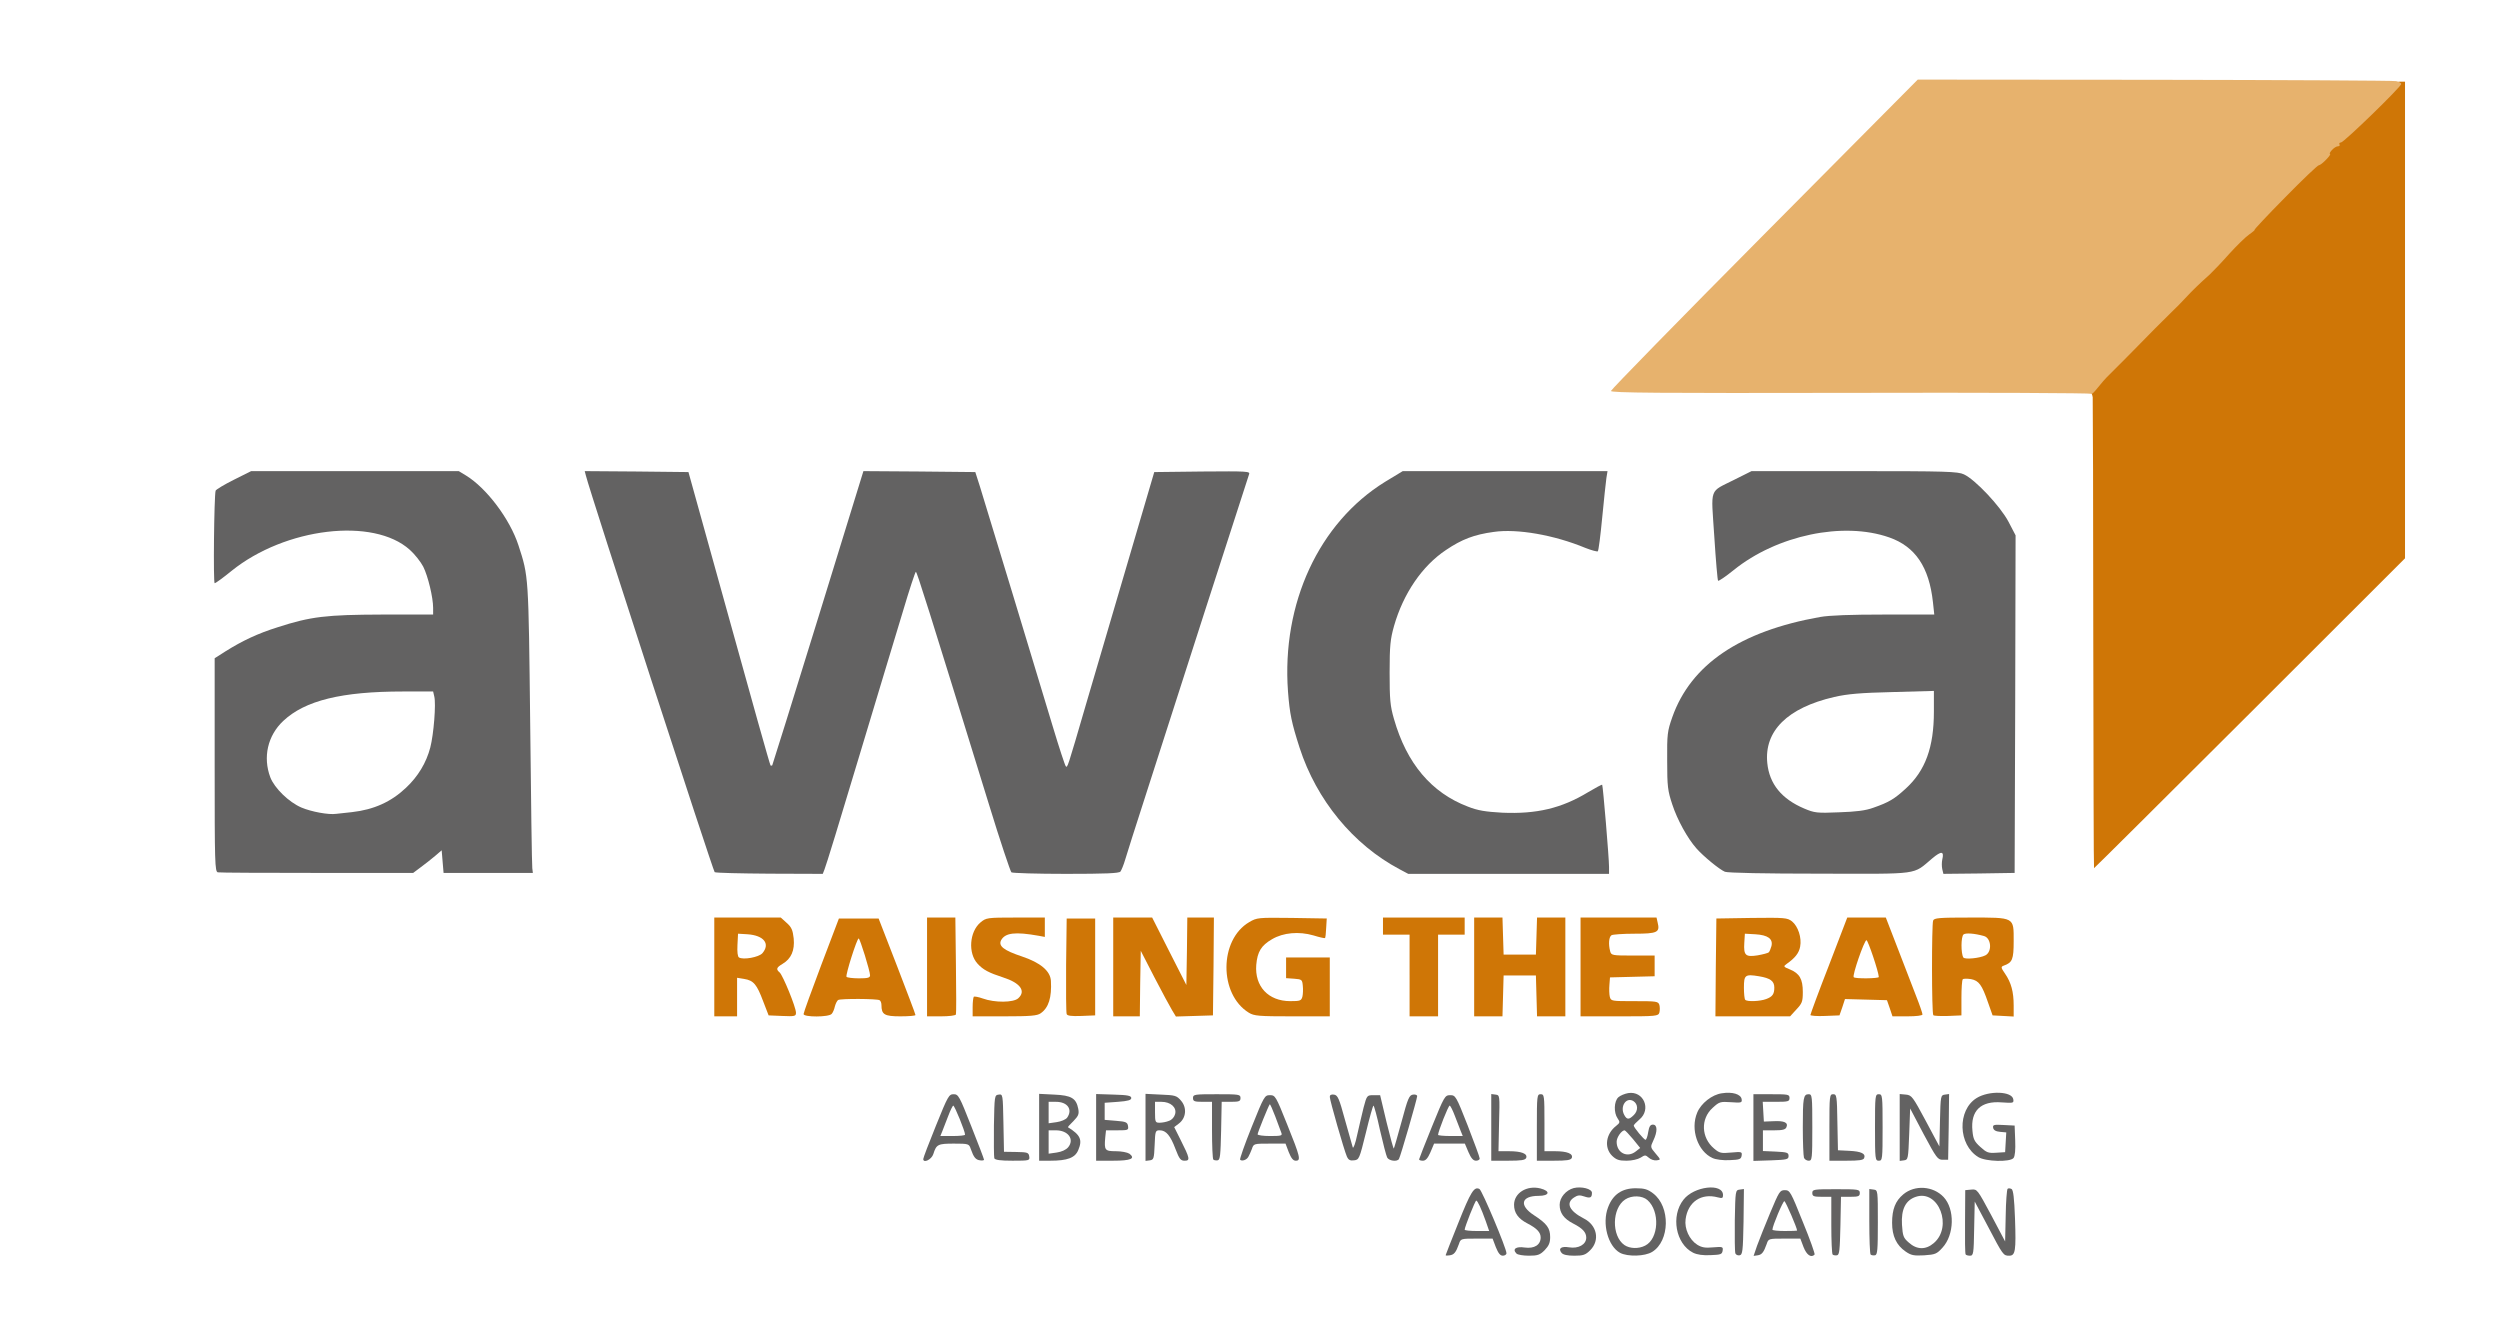 <?xml version="1.0" encoding="utf-8"?>
<!DOCTYPE svg PUBLIC "-//W3C//DTD SVG 20010904//EN" "http://www.w3.org/TR/2001/REC-SVG-20010904/DTD/svg10.dtd">
<svg version="1.0" xmlns="http://www.w3.org/2000/svg" width="658px" height="352px" viewBox="0 0 658 352" preserveAspectRatio="xMidYMid meet">
 <rect x="0" y="0" width="658" height="352" fill="#333333" stroke="none"/>
 <g fill="#ffffff">
  <path d="M0 176 l0 -176 329 0 329 0 0 176 0 176 -329 0 -329 0 0 -176z m192.50 84.95 l0 -5.05 3.25 0.20 c4.05 0.25 4.70 0.85 6.60 5.90 1.40 3.65 1.50 3.75 3.30 3.90 1 0.10 1.85 0.05 1.85 -0.05 0 -0.70 -3.15 -7.70 -3.75 -8.35 -0.40 -0.45 -0.75 -1.65 -0.75 -2.65 0 -1.45 0.30 -1.95 1.45 -2.65 3.35 -1.95 3.80 -5.55 0.95 -7.95 -1.45 -1.20 -1.70 -1.25 -8.70 -1.25 l-7.20 0 0 11.50 0 11.50 1.50 0 1.50 0 0 -5.05z m24.90 4.40 c0.30 -0.30 0.70 -1.25 0.85 -2 0.20 -0.75 0.75 -1.60 1.20 -1.85 0.95 -0.50 12.65 -0.30 13.50 0.20 0.30 0.20 0.55 0.85 0.55 1.50 0 1.95 1.10 2.90 3.10 2.70 l1.85 -0.15 -4.35 -11.25 -4.35 -11.25 -3.70 0 -3.75 0 -3.90 10.25 c-5.05 13.20 -4.85 12.50 -3 12.50 0.80 0 1.70 -0.30 2 -0.65z m32.60 -10.85 l0 -11.50 -2.25 0 -2.25 0 0 11.50 0 11.50 2.25 0 2.25 0 0 -11.50z m22.40 10.70 c1.50 -1.05 2.60 -3.30 2.60 -5.40 0 -2.70 -2.50 -4.90 -7.50 -6.55 -2.30 -0.75 -4.55 -1.80 -5.05 -2.30 -1.25 -1.25 -1.20 -4 0 -5.50 0.90 -1.10 1.30 -1.20 6 -1.20 3.70 0 5.05 -0.15 5.05 -0.60 0 -0.50 -1.55 -0.65 -6.20 -0.65 -5.55 0 -6.30 0.10 -7.55 1.10 -1.75 1.35 -2.80 3.85 -2.35 5.45 0.85 2.85 3.15 4.65 8.10 6.20 3.90 1.25 5 2.40 5 5.25 0 3.55 -1.05 4.25 -6.20 4.25 -2.20 -0.05 -4.65 -0.20 -5.40 -0.40 -1.10 -0.30 -1.40 -0.20 -1.40 0.40 0 1.15 13.25 1.10 14.90 -0.05z m14.50 -3.70 c0.10 -2.35 0 -7.45 -0.15 -11.40 l-0.35 -7.15 -2.10 0.15 -2.05 0.15 -0.15 10.75 c-0.05 5.90 0 11.05 0.15 11.40 0.15 0.45 0.95 0.60 2.35 0.50 l2.15 -0.15 0.15 -4.25z m11.60 -4 l0 -8.50 1.75 0 c1.70 0 1.75 0.05 5.20 6.90 5.55 10.85 4.95 10.15 8.95 10 l3.35 -0.15 0.15 -11.35 0.10 -11.40 -2 0 -2 0 0 8.75 0 8.75 -1.70 0 -1.70 0 -4.45 -8.75 -4.40 -8.75 -3.60 0 -3.65 0 0 11.50 0 11.50 2 0 2 0 0 -8.50z m50 2.25 l0 -6.25 -4.25 0 c-4.15 0 -4.25 0 -4.25 1.20 0 1.10 0.25 1.25 2.15 1.40 l2.10 0.15 0.15 3.25 c0.25 5.55 0.30 5.50 -4.80 5.50 -5.45 0 -7.75 -1.10 -9.50 -4.50 -1 -1.95 -1.15 -2.80 -1 -6.50 0.25 -5 0.95 -6.40 4.35 -8.40 2.15 -1.25 2.70 -1.35 8.20 -1.35 4.35 0 5.85 -0.15 5.85 -0.60 0 -0.50 -1.85 -0.65 -7.60 -0.65 -7.10 0 -7.70 0.05 -9.65 1.20 -6.25 3.70 -7.60 12.05 -2.95 18.20 2.60 3.35 3.50 3.60 12.85 3.60 l8.35 0 0 -6.25z m28.50 -4.50 l0 -10.75 3.50 0 c2.80 0 3.50 -0.15 3.50 -0.75 0 -0.65 -1.35 -0.75 -9.25 -0.75 -7.90 0 -9.25 0.10 -9.25 0.75 0 0.60 0.70 0.75 3.50 0.75 l3.50 0 0 10.75 0 10.75 2.25 0 2.25 0 0 -10.75z m17.10 5.40 l0.15 -5.40 5.75 0 5.75 0 0.15 5.40 0.15 5.35 2.20 0 2.25 0 0 -11.50 0 -11.50 -2.25 0 -2.20 0 -0.15 4.90 -0.15 4.85 -5.75 0 -5.75 0 -0.15 -4.85 -0.15 -4.90 -2.20 0 -2.25 0 0 11.50 0 11.50 2.25 0 2.20 0 0.15 -5.35z m40.90 4.85 c0 -0.30 -2.40 -0.50 -6.25 -0.50 -7.25 0 -6.90 0.30 -6.65 -5.75 l0.15 -3.50 5.90 -0.15 5.85 -0.15 0 -1.20 0 -1.25 -5.70 0 c-5.45 0 -5.70 -0.05 -6 -1.10 -0.55 -2.20 -0.35 -6.75 0.40 -7.35 0.45 -0.40 2.55 -0.55 6.05 -0.45 4 0.10 5.45 0 5.60 -0.45 0.20 -0.50 -1.70 -0.65 -8.30 -0.65 l-8.55 0 0 11.50 0 11.50 8.75 0 c5.50 0 8.75 -0.20 8.75 -0.50z m36.30 -1.30 c2.70 -2.80 2 -6 -1.60 -7.50 -1.45 -0.60 -1.70 -0.95 -1.70 -2.45 0 -1.35 0.30 -1.85 1.50 -2.55 3.15 -1.90 3.45 -5.50 0.60 -7.70 -1.15 -0.95 -1.90 -1 -9.05 -0.90 l-7.80 0.15 -0.15 11.40 -0.10 11.35 8.30 0 8.35 0 1.65 -1.80z m12.10 -0.60 l0.70 -2.15 7.05 0.15 7 0.15 0.75 2.15 c0.65 2 0.80 2.10 2.65 2.10 2.25 0 2.25 -0.10 1.05 -3.05 -0.55 -1.20 -2.50 -6.20 -4.35 -11.05 l-3.40 -8.90 -3.60 0 -3.60 0 -4.15 10.90 c-2.25 5.95 -4.25 11.15 -4.40 11.50 -0.15 0.50 0.25 0.65 1.65 0.50 1.75 -0.15 2 -0.30 2.65 -2.30z m31.20 -1.55 c-0.25 -5.65 -0.05 -6.05 2.90 -6.05 4.55 0 5.25 0.60 7.30 6.50 0.95 2.75 1.35 3.25 2.40 3.40 1.15 0.15 1.30 0 1.30 -1.25 0 -2.15 -0.90 -4.85 -2.25 -6.85 -1.50 -2.20 -1.65 -4.70 -0.35 -5.15 2.10 -0.75 2.60 -1.70 2.60 -4.95 0 -4.55 -0.30 -4.70 -10.05 -4.70 -6.70 0 -7.90 0.10 -8.15 0.80 -0.45 1.10 -0.40 21.45 0.05 21.90 0.20 0.20 1.25 0.30 2.40 0.20 l2 -0.15 -0.15 -3.70z m-405.35 -35.30 c1.10 -0.80 2.75 -2.10 3.65 -2.85 1.10 -0.95 2.20 -1.40 3.35 -1.40 l1.70 0 0.15 2.80 0.15 2.85 10 0.05 10.05 0.05 -0.15 -23.75 c-0.30 -50.30 -0.35 -50.65 -3.20 -59.50 -2.25 -6.90 -8.40 -15.05 -13.80 -18.35 l-1.90 -1.15 -25.85 0 -25.85 0 -4.65 2.40 -4.65 2.35 -0.25 9.75 c-0.15 5.35 -0.25 9.80 -0.20 9.85 0 0.10 1.35 -0.90 3 -2.15 5.55 -4.30 13.95 -7.70 22.20 -8.95 7.90 -1.25 15.85 -0.75 21.30 1.30 3.30 1.25 7.10 4.60 8.60 7.60 1.45 2.95 2.60 8.25 2.60 12.35 l0 3.25 -13.35 0 c-14.80 0 -18.65 0.50 -27.60 3.35 -5.25 1.65 -9.25 3.55 -13.65 6.30 l-2.90 1.85 0 26.60 c0 24.90 0.05 26.60 0.90 26.75 0.45 0.10 11.55 0.15 24.60 0.15 l23.75 0 2 -1.50z m106.30 0.55 c0.25 -0.55 4.30 -13.75 8.95 -29.30 4.70 -15.55 9.90 -32.90 11.65 -38.60 l3.10 -10.40 1.80 0 1.80 0 3.35 10.90 c4.50 14.45 9.05 29.15 15.60 50.35 2.95 9.65 5.65 17.65 5.90 17.85 0.30 0.20 6.10 0.40 12.85 0.40 9.25 0 12.45 -0.15 12.85 -0.60 0.25 -0.35 0.85 -1.75 1.25 -3.15 0.40 -1.35 2.75 -8.80 5.25 -16.50 2.50 -7.70 9.40 -29.15 15.35 -47.70 5.95 -18.50 10.95 -34 11.10 -34.40 0.20 -0.55 -1.50 -0.65 -10.40 -0.55 l-10.65 0.15 -7.05 24 c-3.90 13.20 -8.80 29.95 -10.95 37.25 -2.10 7.30 -4.10 14 -4.40 14.90 -0.45 1.50 -0.65 1.65 -2.30 1.50 l-1.80 -0.15 -3.10 -10.25 c-5.10 -16.80 -18.05 -59.45 -19.30 -63.50 l-1.20 -3.75 -13.25 -0.15 -13.20 -0.10 -11.20 36.35 c-6.20 20.05 -11.55 37.45 -11.90 38.80 -0.70 2.25 -0.80 2.35 -2.60 2.35 l-1.90 0 -1.85 -6.60 c-1 -3.65 -5.85 -21.05 -10.75 -38.65 l-8.85 -32 -11.60 -0.15 c-7.35 -0.05 -11.60 0.05 -11.60 0.35 0 1 32.60 101.80 33 102.05 0.20 0.15 6.05 0.30 13 0.30 12.40 0.10 12.55 0.10 13.05 -1z m206.45 0.35 c0 -0.50 -0.35 -4.50 -0.75 -8.90 -0.40 -4.40 -0.75 -8.25 -0.75 -8.55 0 -0.35 -1.75 0.30 -3.85 1.35 -6.35 3.20 -9.10 3.70 -19.40 3.70 -8.55 -0.05 -9.15 -0.10 -12.40 -1.40 -9.70 -3.80 -16.10 -11.40 -19.45 -23.10 -1 -3.55 -1.15 -5.05 -1.15 -13.75 0 -8.65 0.15 -10.20 1.15 -13.70 1.45 -5 4.40 -10.70 7.50 -14.60 2.80 -3.45 8.70 -7.60 12.65 -8.85 8.35 -2.70 19.80 -2.10 30.05 1.65 3.40 1.25 3.90 1.35 3.90 0.60 0 -0.45 0.35 -3.90 0.75 -7.60 0.40 -3.70 0.75 -7.25 0.75 -7.85 l0 -1.15 -25.15 0 -25.15 0 -4.70 2.90 c-11.55 7.10 -19.95 19 -23.75 33.60 -1.80 7.05 -2.30 18.20 -1.05 24.55 3.60 18.20 13.95 32.90 28.60 40.70 l2.35 1.25 24.90 0 c23.45 0 24.95 -0.05 24.95 -0.85z m81 -0.20 c0.95 -0.60 2.80 -1.95 4.10 -3.05 1.90 -1.55 2.70 -1.95 4 -1.80 1.65 0.15 1.65 0.15 1.80 3.05 l0.15 2.90 7.85 -0.15 7.85 -0.15 0.15 -42.95 0.10 -42.90 -1.85 -3.55 c-2.15 -4.10 -8.80 -11.15 -11.75 -12.50 -1.60 -0.75 -4.45 -0.85 -27.50 -0.85 l-25.65 0 -5 2.65 c-2.90 1.55 -5 2.95 -5 3.35 0.05 2.95 0.85 16.40 1.05 17.10 0.20 0.70 0.80 0.40 3.35 -1.50 10.80 -8.15 30 -11.40 42.10 -7.15 7.30 2.55 10.90 8.45 11.60 18.80 l0.30 4.50 -13.20 0 c-13.45 0 -16.25 0.25 -24.65 2.30 -8.30 2 -17 6.45 -22.55 11.50 -3.60 3.35 -6.85 8.35 -8.60 13.20 -1.20 3.55 -1.35 4.70 -1.35 10 0 5.10 0.25 6.60 1.35 10 1.30 4 4 8.85 6.35 11.55 1.85 2.10 6.05 5.55 7.50 6.15 0.75 0.30 10 0.50 23.50 0.50 21.85 0.05 22.30 0.05 24 -1z m93.05 -46.60 l35.45 -35.40 0 -61.15 0 -61.15 -6.35 -0.30 c-9.95 -0.55 -118.10 -0.40 -119.05 0.10 -0.45 0.25 -18.35 18.15 -39.80 39.80 l-38.95 39.30 62.35 -0.15 c51.50 -0.10 62.35 -0.05 62.55 0.50 0.15 0.40 0.25 27.95 0.25 61.25 l0 60.60 4.05 -4 c2.20 -2.20 20 -19.95 39.50 -39.40z"/>
  <path d="M193.10 253.60 c-0.45 -0.30 -0.60 -1.65 -0.50 -4.90 l0.15 -4.45 3.95 0.10 c5.40 0.20 6.30 0.80 6.30 4.35 0 3.90 -0.85 4.65 -5.50 5.05 -2.05 0.15 -4.05 0.10 -4.40 -0.15z"/>
  <path d="M221.35 258.65 c-0.75 -0.70 -0.30 -3.55 1.25 -8.25 l1.60 -4.90 1.80 0 1.80 0 1.35 4.45 c0.75 2.50 1.35 5.50 1.35 6.75 l0 2.30 -4.40 0 c-2.45 0 -4.60 -0.15 -4.75 -0.35z"/>
  <path d="M457.85 264.65 c-0.20 -0.15 -0.35 -2.30 -0.35 -4.70 0 -5.15 0.10 -5.25 5.45 -4.70 4.80 0.50 5.55 1.10 5.55 4.65 0 3.30 -0.25 3.85 -2.15 4.55 -1.55 0.60 -8 0.75 -8.50 0.20z"/>
  <path d="M458.10 252.85 c-0.45 -0.50 -0.60 -2.05 -0.50 -4.70 l0.15 -3.90 4.15 0.10 c5 0.10 6.10 0.75 6.10 3.70 0 4.10 -0.60 4.60 -6.25 5.20 -2.40 0.30 -3.15 0.20 -3.65 -0.40z"/>
  <path d="M486.35 258.65 c-0.70 -0.65 -0.30 -3.10 1.30 -7.90 l1.70 -5 1.90 0 1.95 0 1.40 4.75 c0.75 2.60 1.40 5.60 1.40 6.65 l0 1.85 -4.65 0 c-2.60 0 -4.85 -0.15 -5 -0.35z"/>
  <path d="M515.15 253.45 c-0.85 -0.85 -0.85 -8.05 -0.05 -8.85 1.25 -1.25 8.65 -0.35 9.75 1.20 1.30 1.80 0.55 6.75 -1.15 7.40 -1.90 0.75 -7.95 0.90 -8.55 0.25z"/>
  <path d="M83 215.45 c-3.95 -0.55 -7.15 -2.10 -10 -4.75 -3.25 -3.05 -4.25 -5.70 -4.25 -11.20 0 -5.55 1 -8.15 4.30 -11.25 5.95 -5.55 15.30 -7.75 33.05 -7.75 l9.40 0 0.30 1.30 c0.55 2.10 -0.20 13.15 -1.05 16.40 -1.10 4.10 -3.25 7.65 -6.40 10.65 -4.15 3.95 -8.40 5.75 -15.85 6.65 -4.70 0.55 -5.55 0.55 -9.50 -0.05z"/>
  <path d="M473.35 214.30 c-6.55 -2.75 -9.40 -6.70 -9.75 -13.60 -0.40 -8 2.30 -12.55 9.55 -15.95 6.35 -3.05 10.95 -3.80 25 -4.10 l12.35 -0.25 0 6.90 c0 11 -2 16.80 -7.40 21.75 -5.30 4.80 -8.90 6 -19.10 6.30 -7.35 0.20 -7.90 0.10 -10.65 -1.05z"/>
 </g>
 <g fill="#636262">
  <path d="M380.50 330.35 c0 -0.10 1.50 -3.90 3.30 -8.40 3.30 -8.30 4.20 -9.75 5.60 -9 0.70 0.40 7.10 15.60 7.10 16.90 0 0.35 -0.45 0.65 -0.95 0.65 -0.70 0 -1.20 -0.65 -1.85 -2.25 l-0.85 -2.25 -4.20 0 c-4.10 0 -4.20 0 -4.65 1.40 -0.80 2.25 -1.30 2.85 -2.45 3 -0.55 0.10 -1.05 0.10 -1.05 -0.05z m10.55 -8.95 c-1.20 -3.35 -2.15 -5.40 -2.50 -5.40 -0.30 0 -3.05 7 -3.05 7.65 0 0.20 1.45 0.35 3.20 0.35 l3.25 0 -0.90 -2.60z"/>
  <path d="M399.15 329.95 c-1.20 -1.20 -0.15 -1.95 2.15 -1.60 2.55 0.35 4.20 -0.70 4.20 -2.65 0 -1.35 -1 -2.40 -3.50 -3.70 -2.40 -1.25 -3.50 -2.75 -3.50 -4.90 0 -3.10 3.35 -5.20 6.95 -4.30 2.70 0.70 2.40 1.95 -0.50 1.95 -4.60 0 -5.20 2.50 -1.20 5.10 3.40 2.20 4.25 3.40 4.25 5.75 0 1.50 -0.35 2.30 -1.45 3.45 -1.25 1.25 -1.85 1.45 -4.15 1.45 -1.50 0 -2.95 -0.25 -3.25 -0.55z"/>
  <path d="M411 329.75 c-0.95 -1.15 -0.10 -1.80 2 -1.45 2.45 0.40 4.50 -0.75 4.50 -2.55 0 -1.40 -0.95 -2.45 -3.50 -3.75 -2.40 -1.25 -3.50 -2.75 -3.50 -4.90 0 -1.90 1.65 -3.85 3.70 -4.40 2.05 -0.50 4.80 0.20 4.80 1.25 0 1.30 -0.45 1.50 -2.05 0.95 -1.15 -0.40 -1.75 -0.35 -2.70 0.30 -2.20 1.45 -1.20 3.55 2.60 5.50 3.50 1.75 4.30 5.75 1.70 8.35 -1.25 1.25 -1.85 1.45 -4.20 1.45 -1.80 0 -2.95 -0.25 -3.35 -0.75z"/>
  <path d="M426.40 329.75 c-3.20 -1.75 -4.80 -7.75 -3.15 -12 1.25 -3.35 3.65 -5 7.25 -5 2.30 0 3.15 0.25 4.60 1.35 4.60 3.50 4.40 12.55 -0.25 15.40 -1.95 1.20 -6.45 1.30 -8.45 0.25z m6.60 -1.90 c3.60 -1.80 3.95 -9.05 0.60 -12 -1.35 -1.20 -4.10 -1.30 -5.85 -0.15 -3.50 2.30 -3.65 9.60 -0.20 12 1.40 0.95 3.70 1.05 5.45 0.15z"/>
  <path d="M445.60 329.70 c-4.55 -2.30 -5.90 -9.65 -2.50 -13.95 2.75 -3.55 10.40 -4.45 10.40 -1.20 0 0.80 -0.20 0.90 -1.35 0.60 -4.40 -1.20 -7.90 1.20 -8.50 5.75 -0.35 2.50 1 5.40 3.05 6.70 1.20 0.75 2.15 0.90 4.20 0.70 2.50 -0.20 2.65 -0.15 2.50 0.85 -0.15 1 -0.50 1.10 -3.15 1.20 -2 0.10 -3.55 -0.10 -4.65 -0.65z"/>
  <path d="M456.75 329.90 c-0.15 -0.40 -0.20 -4.30 -0.15 -8.65 0.15 -7.90 0.15 -8 1.30 -8.15 l1.10 -0.15 -0.10 8.65 c-0.15 7.75 -0.25 8.65 -1.05 8.80 -0.45 0.10 -0.95 -0.15 -1.10 -0.50z"/>
  <path d="M462.45 327.90 c0.55 -1.45 2.05 -5.35 3.45 -8.65 2.35 -5.60 2.55 -6 3.85 -6 1.35 0 1.55 0.35 4.75 8.35 1.90 4.60 3.25 8.45 3.10 8.60 -0.90 0.95 -2.10 0.10 -2.90 -1.95 l-0.85 -2.25 -4.20 0 c-4.10 0 -4.20 0 -4.65 1.40 -0.80 2.25 -1.30 2.85 -2.40 3 l-1.05 0.15 0.90 -2.65z m10.55 -4 c0 -0.70 -3 -7.65 -3.35 -7.75 -0.35 -0.10 -3.15 6.55 -3.15 7.50 0 0.20 1.45 0.35 3.25 0.35 1.80 0 3.25 -0.05 3.25 -0.10z"/>
  <path d="M482.35 330.20 c-0.20 -0.20 -0.35 -3.70 -0.35 -7.80 l0 -7.40 -2.50 0 c-2.15 0 -2.50 -0.15 -2.50 -1 0 -0.95 0.35 -1 6.25 -1 5.90 0 6.25 0.05 6.25 1 0 0.85 -0.35 1 -2.50 1 l-2.45 0 -0.15 7.60 c-0.15 6.45 -0.25 7.65 -0.90 7.80 -0.45 0.05 -0.95 0 -1.15 -0.20z"/>
  <path d="M492.35 330.20 c-0.20 -0.20 -0.35 -4.15 -0.35 -8.80 l0 -8.45 1.15 0.15 c1.10 0.15 1.10 0.20 1.10 8.65 0 7.25 -0.10 8.50 -0.75 8.65 -0.45 0.05 -0.95 0 -1.15 -0.20z"/>
  <path d="M501.55 329.40 c-2.40 -1.65 -3.55 -4.05 -3.55 -7.55 0 -3.55 0.85 -5.75 2.95 -7.50 3.05 -2.55 7.85 -2.20 10.60 0.70 3 3.20 2.85 9.95 -0.30 13.35 -1.50 1.65 -1.90 1.80 -4.80 2 -2.75 0.15 -3.45 0 -4.90 -1z m7.40 -2.20 c5.10 -4.30 1.30 -14.20 -4.70 -12.20 -2.70 0.90 -3.90 3.30 -3.65 7.35 0.20 2.95 0.35 3.45 1.80 4.70 2.10 1.90 4.45 1.95 6.55 0.15z"/>
  <path d="M517.35 330.15 c-0.15 -0.25 -0.20 -4.10 -0.15 -8.65 l0.05 -8.25 1.60 -0.15 c1.55 -0.15 1.60 -0.05 5.25 6.75 l3.65 6.90 0.15 -6.75 c0.05 -3.70 0.30 -6.90 0.50 -7.10 0.20 -0.20 0.65 -0.15 1.05 0.05 0.45 0.30 0.70 2.40 0.90 7.75 0.30 8.60 0.10 9.80 -1.55 9.80 -1.50 0 -1.60 -0.10 -5.60 -7.75 l-3.45 -6.50 -0.15 7.15 c-0.10 6.60 -0.20 7.10 -1.10 7.10 -0.50 0 -1.05 -0.15 -1.15 -0.35z"/>
  <path d="M243 305.05 c0 -0.30 1.50 -4.25 3.35 -8.80 3.15 -7.80 3.40 -8.25 4.65 -8.25 1.25 0 1.50 0.45 4.65 8.45 1.85 4.65 3.35 8.60 3.35 8.80 0 0.15 -0.50 0.25 -1.05 0.15 -1.15 -0.15 -1.65 -0.75 -2.45 -3 -0.45 -1.35 -0.55 -1.40 -4.45 -1.40 -4.20 0 -4.60 0.20 -5.40 2.75 -0.45 1.45 -2.65 2.50 -2.65 1.30z m11 -6.40 c0.05 -0.80 -2.75 -7.65 -3.10 -7.65 -0.15 0 -0.75 1.20 -1.30 2.65 -0.55 1.40 -1.25 3.20 -1.55 4 l-0.55 1.35 3.25 0 c1.80 0 3.25 -0.15 3.25 -0.35z"/>
  <path d="M261.70 304.85 c-0.10 -0.35 -0.15 -4.25 -0.10 -8.60 0.15 -7.85 0.15 -8 1.25 -8.15 1.10 -0.15 1.10 -0.10 1.25 7.45 l0.15 7.60 3.25 0.05 c2.95 0.05 3.25 0.15 3.40 1.20 0.15 1.05 0.05 1.10 -4.40 1.10 -3.25 0 -4.60 -0.20 -4.80 -0.65z"/>
  <path d="M273.50 296.70 l0 -8.80 4 0.20 c4.50 0.20 5.75 0.95 6.30 3.75 0.25 1.35 0.05 1.85 -1.25 3.20 -0.90 0.85 -1.55 1.60 -1.45 1.65 3.25 2 3.85 3.30 2.70 6 -0.85 2.05 -2.85 2.80 -7.40 2.80 l-2.90 0 0 -8.80z m7.65 5.25 c1.70 -2.10 0 -4.45 -3.25 -4.45 l-1.90 0 0 3.05 0 3.10 2.10 -0.30 c1.35 -0.20 2.45 -0.70 3.05 -1.40z m-0.30 -7.75 c1.55 -2.15 0.15 -4.20 -2.90 -4.20 l-1.95 0 0 2.80 0 2.85 2.10 -0.30 c1.15 -0.15 2.40 -0.70 2.75 -1.15z"/>
  <path d="M288.50 296.75 l0 -8.80 4.65 0.15 c3.70 0.10 4.60 0.30 4.60 0.90 0 0.55 -0.85 0.80 -3.50 1 l-3.50 0.25 0 2.25 0 2.25 3 0.25 c2.65 0.20 3 0.40 3.15 1.40 0.15 1.05 0 1.10 -2.80 1.10 l-3 0 -0.20 1.90 c-0.30 3.35 -0.10 3.60 2.80 3.60 1.45 0 3 0.30 3.55 0.65 1.70 1.30 0.40 1.85 -4.30 1.85 l-4.45 0 0 -8.75z"/>
  <path d="M301.50 296.75 l0 -8.85 4.05 0.20 c3.75 0.15 4.15 0.25 5.30 1.60 1.60 1.85 1.35 4.55 -0.55 6 l-1.25 0.95 1.65 3.30 c2.50 4.95 2.60 5.55 1.10 5.55 -1.05 0 -1.40 -0.45 -2.40 -3.05 -1.35 -3.60 -2.50 -4.95 -4.15 -4.95 -1.15 0 -1.20 0.15 -1.35 3.90 -0.15 3.55 -0.25 3.85 -1.25 4 l-1.15 0.15 0 -8.80z m6.20 -1.75 c0.75 -0.25 1.40 -1 1.60 -1.80 0.45 -1.75 -1.20 -3.20 -3.60 -3.20 l-1.70 0 0 2.75 c0 2.60 0.10 2.75 1.20 2.75 0.70 0 1.80 -0.20 2.50 -0.50z"/>
  <path d="M319.35 305.20 c-0.20 -0.20 -0.35 -3.70 -0.35 -7.80 l0 -7.40 -2.50 0 c-2.15 0 -2.50 -0.15 -2.50 -1 0 -0.95 0.35 -1 6.25 -1 5.90 0 6.25 0.05 6.25 1 0 0.85 -0.35 1 -2.50 1 l-2.45 0 -0.15 7.60 c-0.15 6.45 -0.25 7.65 -0.90 7.80 -0.45 0.05 -0.95 0 -1.15 -0.20z"/>
  <path d="M326.40 305.25 c-0.15 -0.20 1.20 -4.05 3.05 -8.65 3.25 -8.10 3.40 -8.35 4.80 -8.35 1.40 0 1.55 0.25 4.55 7.75 3.45 8.55 3.65 9.50 2.25 9.50 -0.70 0 -1.20 -0.65 -1.85 -2.25 l-0.85 -2.25 -4.20 0 c-4.10 0 -4.20 0 -4.65 1.40 -0.30 0.75 -0.70 1.70 -0.95 2.10 -0.45 0.80 -1.65 1.20 -2.15 0.75z m10.85 -7.10 c-0.20 -0.50 -0.90 -2.45 -1.60 -4.30 -0.70 -1.85 -1.35 -3.30 -1.45 -3.20 -0.30 0.30 -3.20 7.45 -3.20 7.90 0 0.25 1.50 0.45 3.30 0.45 2.95 0 3.25 -0.10 2.95 -0.85z"/>
  <path d="M354.50 304.40 c-0.75 -1.70 -4.50 -14.80 -4.50 -15.70 0 -0.50 0.35 -0.70 1.10 -0.60 1 0.15 1.35 0.95 2.90 6.65 1 3.60 1.95 6.85 2.05 7.25 0.15 0.40 0.70 -1.05 1.15 -3.25 0.50 -2.20 1.25 -5.45 1.70 -7.25 0.85 -3.20 0.90 -3.25 2.60 -3.25 l1.75 0 1.70 7.15 c0.95 3.90 1.80 7 1.90 6.90 0.10 -0.10 1 -3.30 2.05 -7.10 1.65 -6.15 2 -6.95 3 -7.10 0.60 -0.10 1.10 0.10 1.10 0.40 0 0.70 -4.40 15.95 -4.80 16.55 -0.45 0.80 -2.65 0.50 -3.10 -0.40 -0.25 -0.50 -1.10 -3.75 -1.90 -7.25 -0.75 -3.55 -1.55 -6.40 -1.70 -6.40 -0.15 0 -1.05 3.20 -2 7.15 -1.70 6.90 -1.80 7.10 -3.10 7.25 -1.05 0.15 -1.50 -0.10 -1.90 -1z"/>
  <path d="M373.50 305.15 c0.05 -0.25 1.55 -4.10 3.40 -8.65 3.25 -8 3.40 -8.25 4.80 -8.25 1.40 0 1.55 0.25 4.60 8 1.70 4.40 3.15 8.30 3.15 8.65 0.05 0.30 -0.40 0.60 -0.95 0.60 -0.75 0 -1.30 -0.65 -2 -2.25 l-0.95 -2.25 -4.05 0 -4.05 0 -0.95 2.25 c-0.70 1.60 -1.25 2.25 -2 2.25 -0.55 0 -1 -0.15 -1 -0.35z m10.95 -7.50 c-0.30 -0.80 -1 -2.60 -1.55 -4 -0.55 -1.45 -1.15 -2.65 -1.35 -2.65 -0.35 0 -3.05 6.85 -3.05 7.70 0 0.15 1.45 0.30 3.25 0.30 l3.25 0 -0.55 -1.35z"/>
  <path d="M392.50 296.70 l0 -8.75 1.15 0.15 c1.10 0.15 1.10 0.20 0.90 7.55 l-0.15 7.35 2.80 0 c3.25 0 4.90 0.65 4.50 1.75 -0.25 0.60 -1.30 0.75 -4.75 0.75 l-4.45 0 0 -8.80z"/>
  <path d="M404.50 296.75 c0 -8.40 0.05 -8.75 1 -8.75 0.95 0 1 0.35 1 7.50 l0 7.50 2.80 0 c3.15 0 4.80 0.65 4.40 1.75 -0.25 0.60 -1.30 0.75 -4.75 0.75 l-4.45 0 0 -8.75z"/>
  <path d="M424.30 304.20 c-2.15 -2.15 -1.65 -5.75 1.05 -7.85 1.05 -0.85 1.10 -1 0.40 -2 -1.05 -1.50 -0.95 -4.50 0.20 -5.55 0.50 -0.45 1.70 -0.95 2.60 -1.10 4.05 -0.65 6.15 4.30 2.95 6.95 -0.80 0.70 -1.50 1.40 -1.50 1.60 0 0.50 2.70 3.75 3.10 3.75 0.20 0 0.55 -0.90 0.70 -2 0.25 -1.50 0.55 -2 1.25 -2 1.20 0 1.25 1.80 0.10 4.20 -0.80 1.70 -0.80 1.75 0.60 3.40 1.40 1.65 1.40 1.65 0.30 1.80 -0.65 0.10 -1.55 -0.20 -2.10 -0.70 -0.85 -0.75 -1 -0.75 -2.15 0 -0.75 0.45 -2.30 0.80 -3.70 0.80 -2 0 -2.70 -0.25 -3.80 -1.30z m6.25 -1.15 l1.15 -0.90 -1.90 -2.35 c-1.05 -1.25 -2.05 -2.30 -2.20 -2.30 -0.80 0 -2.10 1.85 -2.10 3 0 2.95 2.80 4.35 5.05 2.55z m-0.50 -9.60 c1.15 -1.15 1.10 -2.85 -0.15 -3.65 -1.90 -1.15 -3.60 1.45 -2.40 3.65 0.70 1.30 1.25 1.30 2.55 0z"/>
  <path d="M450.75 304.80 c-3.90 -1.75 -5.90 -7.55 -4.05 -11.95 1 -2.45 3.90 -4.75 6.50 -5.10 2.80 -0.45 5 0.25 5.20 1.55 0.15 0.95 -0.10 1 -2.80 0.80 -2.85 -0.20 -3.10 -0.10 -4.85 1.50 -3.20 2.90 -3 7.85 0.40 10.70 1.40 1.20 1.85 1.30 4.50 1.05 2.75 -0.25 2.90 -0.20 2.75 0.80 -0.15 0.95 -0.50 1.10 -3.15 1.20 -1.70 0.10 -3.65 -0.15 -4.50 -0.55z"/>
  <path d="M461.50 296.75 l0 -8.75 4.75 0 c4.40 0 4.75 0.05 4.75 1 0 0.90 -0.35 1 -3.55 1 l-3.50 0 0.15 2.60 0.15 2.60 2.50 -0.10 c2.85 -0.15 3.95 0.35 3.45 1.55 -0.25 0.65 -0.95 0.85 -3.25 0.85 l-2.95 0 0 2.75 0 2.70 3.40 0.15 c2.95 0.15 3.35 0.25 3.35 1.15 0 0.90 -0.40 1 -4.60 1.15 l-4.65 0.15 0 -8.80z"/>
  <path d="M474.80 304.70 c-0.15 -0.45 -0.30 -4 -0.30 -7.95 0 -7.85 0.15 -8.75 1.55 -8.75 0.90 0 0.95 0.50 0.95 8.75 0 8.25 -0.05 8.75 -0.95 8.75 -0.50 0 -1.10 -0.35 -1.25 -0.80z"/>
  <path d="M481.50 296.75 c0 -8.40 0.05 -8.75 1 -8.75 0.90 0 1 0.40 1.10 7.40 l0.15 7.35 3 0.15 c3.15 0.15 4.35 0.75 3.90 1.90 -0.20 0.55 -1.30 0.70 -4.70 0.70 l-4.45 0 0 -8.75z"/>
  <path d="M493.50 296.75 c0 -8.40 0.05 -8.75 1 -8.75 0.95 0 1 0.35 1 8.75 0 8.40 -0.05 8.75 -1 8.75 -0.95 0 -1 -0.35 -1 -8.75z"/>
  <path d="M500 296.75 l0 -8.80 1.65 0.15 c1.50 0.15 1.80 0.55 5.20 6.90 l3.60 6.75 0.15 -6.75 c0.15 -6.60 0.20 -6.75 1.30 -6.90 l1.10 -0.15 -0.10 8.65 -0.15 8.65 -1.45 0 c-1.30 0 -1.65 -0.50 -5 -6.75 l-3.55 -6.75 -0.25 6.75 c-0.25 6.55 -0.30 6.75 -1.35 6.90 l-1.15 0.15 0 -8.80z"/>
  <path d="M520.70 304.55 c-5.35 -3.25 -5.60 -12.35 -0.45 -15.55 3.25 -2 9.35 -1.80 9.65 0.35 0.15 1 0 1 -3.05 0.80 -5.50 -0.45 -8.25 2.20 -7.70 7.50 0.20 2.15 0.50 2.80 2.05 4.20 1.65 1.50 2.10 1.70 4.20 1.55 l2.35 -0.15 0.15 -2.60 0.15 -2.60 -1.65 -0.15 c-1.10 -0.10 -1.70 -0.45 -1.80 -1.05 -0.15 -0.80 0.15 -0.90 2.75 -0.75 l2.90 0.15 0.15 3.90 c0.10 2.50 -0.05 4.20 -0.45 4.65 -0.90 1.10 -7.30 0.95 -9.25 -0.25z"/>
  <path d="M57.35 229.60 c-0.80 -0.15 -0.85 -2.35 -0.85 -28.25 l0 -28.10 2.90 -1.85 c4.40 -2.75 8.40 -4.65 13.65 -6.30 8.80 -2.85 12.80 -3.30 27.55 -3.35 l13.40 0 0 -1.75 c0 -2.75 -1.35 -8.35 -2.60 -10.85 -0.65 -1.25 -2.20 -3.25 -3.55 -4.45 -9.55 -8.60 -32.75 -5.85 -46.90 5.55 -2.20 1.80 -4.20 3.25 -4.45 3.25 -0.40 0 -0.15 -22.90 0.25 -24.35 0.10 -0.30 2.25 -1.60 4.75 -2.85 l4.60 -2.30 27.35 0 27.30 0 1.90 1.15 c5.40 3.30 11.55 11.45 13.80 18.35 2.70 8.30 2.65 7.70 3.10 47 0.20 20.20 0.45 37.30 0.55 38 l0.15 1.25 -11.75 0 -11.75 0 -0.25 -2.95 -0.25 -3 -1.75 1.50 c-0.95 0.80 -2.65 2.15 -3.75 2.95 l-2 1.50 -25.30 0 c-13.90 0 -25.65 -0.05 -26.10 -0.15z m35.30 -15.85 c5.75 -0.65 10.30 -2.70 14.20 -6.40 3.20 -3 5.35 -6.60 6.40 -10.60 0.90 -3.45 1.55 -11.55 1.05 -13.45 l-0.30 -1.30 -7.90 0 c-16.15 0 -25.80 2.35 -31.55 7.75 -4.10 3.85 -5.40 9.55 -3.40 14.85 1.10 2.85 4.90 6.55 8.20 7.95 2.60 1.10 7.15 1.95 9.15 1.65 0.70 -0.05 2.55 -0.30 4.15 -0.45z"/>
  <path d="M188.10 229.55 c-0.40 -0.25 -32.80 -99.90 -33.90 -104.40 l-0.30 -1.15 13.65 0.10 13.65 0.15 10.70 38.50 c5.85 21.15 10.75 38.60 10.90 38.70 0.10 0.10 0.30 0.10 0.45 0 0.10 -0.15 5.55 -17.65 12.10 -38.85 l11.90 -38.60 14.70 0.10 14.75 0.15 1.20 3.75 c1.50 4.80 15.25 50.10 19.20 63.25 1.65 5.50 3.20 10.20 3.40 10.40 0.45 0.50 0.35 0.85 5.30 -16.15 2.15 -7.30 7.05 -24.05 10.95 -37.25 l7.05 -24 12.65 -0.15 c11.95 -0.10 12.65 -0.05 12.30 0.75 -0.15 0.50 -5.40 16.65 -11.60 35.90 -6.20 19.25 -13.25 41.30 -15.75 49 -2.50 7.70 -4.85 15.15 -5.25 16.50 -0.40 1.40 -1 2.80 -1.25 3.15 -0.40 0.45 -3.90 0.60 -14.35 0.60 -7.60 0 -14.05 -0.20 -14.35 -0.40 -0.25 -0.20 -2.95 -8.20 -5.90 -17.85 -16.20 -52.50 -18.95 -61.25 -19.25 -61.25 -0.15 0 -1.70 4.65 -3.40 10.40 -1.75 5.70 -6.95 23.05 -11.65 38.60 -4.65 15.55 -8.70 28.75 -9 29.35 l-0.45 1.15 -13.95 -0.05 c-7.70 -0.05 -14.20 -0.20 -14.50 -0.40z"/>
  <path d="M368.30 228.75 c-12.15 -6.45 -21.80 -18.20 -26.25 -31.95 -2.10 -6.55 -2.60 -8.90 -3.05 -14.80 -1.70 -23.20 8.15 -44.40 25.50 -55.15 l4.70 -2.85 26.95 0 26.95 0 -0.30 1.85 c-0.15 1.05 -0.65 5.75 -1.10 10.40 -0.45 4.70 -0.95 8.65 -1.15 8.85 -0.15 0.15 -1.65 -0.25 -3.30 -0.90 -8.20 -3.40 -17.95 -5.10 -24.10 -4.20 -5.15 0.70 -8.40 1.95 -12.55 4.75 -6.25 4.15 -11.25 11.45 -13.70 20.05 -0.95 3.40 -1.15 5.10 -1.15 12.20 0 7.15 0.15 8.80 1.15 12.25 3.35 11.70 9.85 19.40 19.45 23.05 2.65 1.05 4.65 1.35 9.05 1.60 9 0.40 15.60 -1.15 22.60 -5.40 1.95 -1.15 3.60 -2.05 3.70 -1.95 0.20 0.25 1.80 19.25 1.80 21.60 l0 1.85 -26.45 0 -26.40 0 -2.35 -1.25z"/>
  <path d="M454 229.45 c-1.45 -0.60 -5.65 -4.05 -7.50 -6.15 -2.35 -2.65 -5.05 -7.55 -6.35 -11.55 -1.20 -3.60 -1.35 -4.75 -1.35 -11.50 -0.05 -7 0.05 -7.80 1.35 -11.50 4.90 -13.85 17.80 -22.60 38.85 -26.35 2.50 -0.45 8.15 -0.65 16.90 -0.65 l13.20 0 -0.35 -3.25 c-1 -9.25 -4.65 -14.65 -11.50 -17.05 -12.10 -4.25 -29.55 -0.60 -40.95 8.60 -2.10 1.70 -3.95 2.95 -4.10 2.80 -0.15 -0.10 -0.60 -5.35 -1 -11.65 -0.85 -13.25 -1.50 -11.50 5.40 -15 l4.40 -2.20 27.05 0 c24.30 0 27.25 0.10 28.85 0.85 2.95 1.35 9.60 8.40 11.75 12.50 l1.85 3.55 -0.10 44.40 -0.15 44.45 -9.35 0.15 -9.40 0.10 -0.30 -1.25 c-0.15 -0.70 -0.15 -1.80 0 -2.50 0.55 -2.25 -0.20 -2.35 -2.60 -0.35 -5.30 4.45 -2.80 4.10 -29.60 4.05 -14.50 0 -24.25 -0.20 -25 -0.50z m39.05 -16.85 c4.15 -1.45 5.55 -2.30 8.55 -5.05 5.15 -4.70 7.40 -10.85 7.40 -20.25 l0 -5.45 -10.85 0.30 c-8.50 0.20 -11.90 0.50 -15.40 1.30 -12.30 2.85 -18.45 8.95 -17.60 17.40 0.55 5.50 3.80 9.45 9.70 11.95 2.70 1.15 3.40 1.25 9.15 1 4.55 -0.15 7 -0.45 9.05 -1.20z"/>
 </g>
 <g fill="#cf7606">
  <path d="M188 254.50 l0 -13 8.75 0 8.75 0 1.55 1.40 c1.30 1.15 1.60 1.90 1.85 4.10 0.30 3.15 -0.65 5.35 -2.95 6.70 -1.60 0.95 -1.75 1.40 -0.75 2.25 0.85 0.75 4.30 9.15 4.30 10.60 0 0.90 -0.25 1 -3.60 0.85 l-3.60 -0.15 -1.45 -3.75 c-1.65 -4.40 -2.50 -5.45 -5 -5.85 l-1.85 -0.30 0 5.10 0 5.05 -3 0 -3 0 0 -13z m12.65 -3.60 c2.15 -2.50 0.40 -4.70 -3.90 -5 l-2.50 -0.15 -0.15 2.95 c-0.10 1.85 0.05 3.10 0.40 3.30 1.10 0.70 5.20 -0.05 6.15 -1.10z"/>
  <path d="M211.50 266.90 c0 -0.35 2.10 -6.15 4.65 -12.90 l4.65 -12.25 5.25 0 5.20 0 4.85 12.50 c2.65 6.90 4.85 12.65 4.85 12.90 0.05 0.20 -1.75 0.35 -3.95 0.35 -4.20 0 -5 -0.45 -5 -2.95 0 -0.55 -0.20 -1.15 -0.50 -1.30 -0.65 -0.40 -10.25 -0.45 -10.90 -0.05 -0.25 0.15 -0.65 0.90 -0.85 1.65 -0.15 0.75 -0.55 1.70 -0.85 2 -0.70 0.90 -7.40 0.90 -7.40 0.05z m17.50 -10.20 c0 -1.10 -2.65 -9.70 -3 -9.70 -0.45 0 -3.50 9.60 -3.20 10.10 0.15 0.20 1.60 0.40 3.25 0.40 2.35 0 2.95 -0.15 2.95 -0.80z"/>
  <path d="M244 254.50 l0 -13 3.75 0 3.70 0 0.15 12.50 c0.10 6.90 0.10 12.75 0 13 -0.10 0.30 -1.85 0.50 -3.90 0.50 l-3.70 0 0 -13z"/>
  <path d="M256 265.10 c0 -1.35 0.15 -2.55 0.30 -2.75 0.15 -0.15 1.25 0.05 2.35 0.45 3.15 1.15 8.10 1.10 9.35 -0.05 2.10 -1.90 0.55 -4.05 -4 -5.50 -3.70 -1.20 -5.25 -2 -6.70 -3.60 -2.55 -2.75 -2.15 -8.40 0.75 -10.85 1.50 -1.25 1.70 -1.30 9.25 -1.30 l7.70 0 0 2.55 0 2.55 -1.60 -0.30 c-6.20 -1.10 -8.80 -0.80 -9.90 1.15 -0.80 1.55 0.70 2.70 5.50 4.30 4.80 1.60 7.45 3.80 7.60 6.40 0.25 4.40 -0.60 7.10 -2.70 8.55 -0.90 0.65 -2.70 0.80 -9.50 0.80 l-8.40 0 0 -2.40z"/>
  <path d="M280.75 266.90 c-0.15 -0.35 -0.20 -6.20 -0.15 -12.90 l0.15 -12.25 3.75 0 3.75 0 0 12.75 0 12.75 -3.65 0.15 c-2.65 0.10 -3.70 -0.05 -3.85 -0.50z"/>
  <path d="M293 254.50 l0 -13 5.15 0 5.10 0 4.50 8.90 4.50 8.85 0.15 -8.85 0.10 -8.90 3.50 0 3.50 0 -0.10 12.90 -0.15 12.85 -4.85 0.15 -4.90 0.15 -1 -1.65 c-0.55 -0.90 -2.65 -4.80 -4.65 -8.65 l-3.60 -7 -0.15 8.65 -0.10 8.60 -3.50 0 -3.50 0 0 -13z"/>
  <path d="M328.70 266.55 c-7.90 -4.85 -7.85 -19.20 0.10 -23.85 2.05 -1.20 2.30 -1.20 11.25 -1.10 l9.15 0.15 -0.15 2.50 c-0.05 1.40 -0.20 2.55 -0.30 2.65 -0.05 0.10 -1.45 -0.20 -3.05 -0.70 -3.80 -1.10 -7.95 -0.75 -10.90 1 -2.85 1.65 -3.85 3.30 -4.15 6.75 -0.45 5.65 3.15 9.55 8.95 9.55 2.60 0 2.90 -0.10 3.20 -1.20 0.15 -0.65 0.20 -1.90 0.10 -2.85 -0.15 -1.60 -0.25 -1.70 -2.25 -1.85 l-2.15 -0.15 0 -2.75 0 -2.70 5.75 0 5.75 0 0 7.75 0 7.75 -9.85 0 c-8.85 0 -10.05 -0.10 -11.45 -0.95z"/>
  <path d="M371 256.75 l0 -10.75 -3.50 0 -3.50 0 0 -2.25 0 -2.25 10.75 0 10.75 0 0 2.25 0 2.25 -3.50 0 -3.50 0 0 10.75 0 10.75 -3.75 0 -3.75 0 0 -10.75z"/>
  <path d="M388 254.50 l0 -13 3.75 0 3.70 0 0.15 4.90 0.15 4.85 4.25 0 4.25 0 0.15 -4.85 0.15 -4.90 3.70 0 3.75 0 0 13 0 13 -3.75 0 -3.70 0 -0.15 -5.35 -0.15 -5.40 -4.25 0 -4.25 0 -0.15 5.40 -0.15 5.35 -3.70 0 -3.75 0 0 -13z"/>
  <path d="M416 254.50 l0 -13 10 0 10 0 0.30 1.35 c0.65 2.55 -0.10 2.90 -6.10 2.90 -3 0 -5.75 0.20 -6.05 0.40 -0.70 0.45 -0.85 2.35 -0.35 4.25 0.30 1.05 0.55 1.10 6 1.10 l5.70 0 0 2.75 0 2.70 -5.85 0.15 -5.90 0.15 -0.15 1.95 c-0.10 1.10 -0.05 2.50 0.10 3.15 0.30 1.15 0.45 1.15 6.55 1.15 5.75 0 6.20 0.05 6.50 1 0.15 0.55 0.15 1.45 0 2 -0.30 0.95 -0.75 1 -10.55 1 l-10.20 0 0 -13z"/>
  <path d="M451.60 254.65 l0.15 -12.90 9.30 -0.15 c8.75 -0.10 9.35 -0.05 10.60 0.90 1.60 1.30 2.60 4.30 2.15 6.65 -0.30 1.70 -1.35 3 -3.55 4.55 -0.90 0.65 -0.90 0.75 0.85 1.45 2.55 1.05 3.40 2.55 3.40 5.95 0 2.55 -0.20 3 -1.70 4.60 l-1.65 1.80 -9.85 0 -9.80 0 0.10 -12.85z m13.25 8.30 c1.65 -0.60 2.15 -1.30 2.15 -3 0 -1.75 -1.05 -2.50 -4.05 -3 -3.65 -0.60 -3.95 -0.35 -3.95 3 0 1.60 0.15 3.05 0.35 3.20 0.50 0.55 3.95 0.40 5.50 -0.20z m0.70 -12.30 c0.20 -0.20 0.50 -0.95 0.70 -1.65 0.45 -1.90 -0.95 -2.90 -4.25 -3.10 l-2.75 -0.15 -0.15 2.40 c-0.20 3.30 0.30 3.80 3.50 3.30 1.40 -0.25 2.75 -0.60 2.95 -0.80z"/>
  <path d="M476.50 267.15 c0 -0.20 2.15 -6.10 4.85 -13 l4.85 -12.65 5.05 0 5.10 0 3.15 8.15 c1.70 4.45 3.90 10.05 4.80 12.45 0.95 2.40 1.70 4.60 1.70 4.90 0 0.30 -1.60 0.50 -3.95 0.50 l-3.95 0 -0.70 -2.10 -0.75 -2.15 -5.50 -0.15 -5.55 -0.15 -0.70 2.15 -0.75 2.15 -3.80 0.15 c-2.10 0.10 -3.85 -0.05 -3.85 -0.25z m18 -10 c-0.05 -1.40 -2.85 -9.70 -3.25 -9.70 -0.60 0.10 -3.80 9.35 -3.35 9.75 0.40 0.45 6.60 0.35 6.60 -0.05z"/>
  <path d="M508.85 267.20 c-0.45 -0.45 -0.45 -23.80 -0.05 -24.90 0.25 -0.70 1.60 -0.80 9.65 -0.80 11.90 0 11.55 -0.20 11.55 6.20 0 4.85 -0.35 5.65 -2.60 6.45 -0.80 0.30 -0.80 0.50 0.35 2.15 1.60 2.35 2.25 4.75 2.25 8.35 l0 2.90 -2.75 -0.15 -2.80 -0.15 -1.20 -3.40 c-1.60 -4.65 -2.40 -5.75 -4.50 -6.15 -1 -0.15 -1.95 -0.15 -2.15 0.05 -0.20 0.20 -0.35 2.40 -0.35 4.90 l0 4.60 -3.50 0.15 c-1.95 0.05 -3.70 0 -3.90 -0.20z m13.70 -15.75 c1.85 -0.95 1.55 -4.60 -0.40 -5.10 -2.55 -0.70 -4.80 -0.85 -5.35 -0.40 -0.70 0.60 -0.70 5 -0.05 6.05 0.35 0.60 4.35 0.20 5.80 -0.55z"/>
  <path d="M550.95 167.15 c0 -33.80 -0.10 -61.95 -0.15 -62.60 -0.10 -0.70 -0.40 -1.35 -0.70 -1.45 -0.95 -0.30 -0.70 -1.10 0.90 -3.05 1.80 -2.10 1.30 -1.60 5.75 -6 1.95 -1.90 3.95 -3.95 4.50 -4.55 1.70 -1.80 6.90 -7 8.90 -8.95 1.05 -1 2.65 -2.60 3.50 -3.55 0.90 -0.95 2.45 -2.55 3.55 -3.50 1.05 -0.95 3.05 -2.95 4.50 -4.45 7.25 -7.65 26.70 -27.05 27.15 -27.05 0.60 0 2.65 -2.15 2.65 -2.80 0 -0.60 2.80 -3.20 3.40 -3.20 0.25 0 3.75 -3.25 7.80 -7.25 6.10 -5.95 7.65 -7.25 8.85 -7.25 l1.45 0 0 62.75 0 62.70 -40.85 40.80 c-22.45 22.40 -40.90 40.75 -41 40.75 -0.10 0 -0.15 -27.60 -0.20 -61.35z"/>
 </g>
 <g fill="#e7b26d">
  <path d="M550.50 103.65 c0 -0.20 -28.45 -0.35 -63.25 -0.25 -50.95 0.10 -63.25 0 -63.25 -0.50 0.05 -0.35 18.20 -18.95 40.40 -41.30 l40.35 -40.65 62.25 0.05 c34.25 0.05 62.85 0.20 63.65 0.35 0.75 0.15 1.35 0.50 1.35 0.75 0 0.75 -15.10 15.40 -15.85 15.40 -0.40 0 -0.55 0.25 -0.40 0.50 0.15 0.30 0 0.50 -0.40 0.50 -0.40 0 -1.10 0.45 -1.60 1 -0.50 0.55 -0.70 1 -0.50 1 0.25 0 -0.20 0.70 -1 1.50 -0.80 0.85 -1.65 1.50 -1.95 1.50 -0.30 0 -4.30 3.80 -8.90 8.50 -4.60 4.65 -8.20 8.50 -8 8.50 0.15 0 -0.45 0.55 -1.40 1.20 -0.95 0.65 -3.30 2.95 -5.25 5.10 -1.90 2.15 -4.25 4.60 -5.15 5.45 -2.65 2.35 -4.70 4.35 -6.45 6.25 -0.85 0.95 -2.45 2.55 -3.50 3.55 -2 1.95 -7.20 7.15 -8.90 8.95 -0.80 0.85 -4.85 4.90 -8.35 8.40 -0.25 0.20 -1.20 1.35 -2.15 2.50 -0.95 1.20 -1.75 2 -1.75 1.75z"/>
 </g>
</svg>